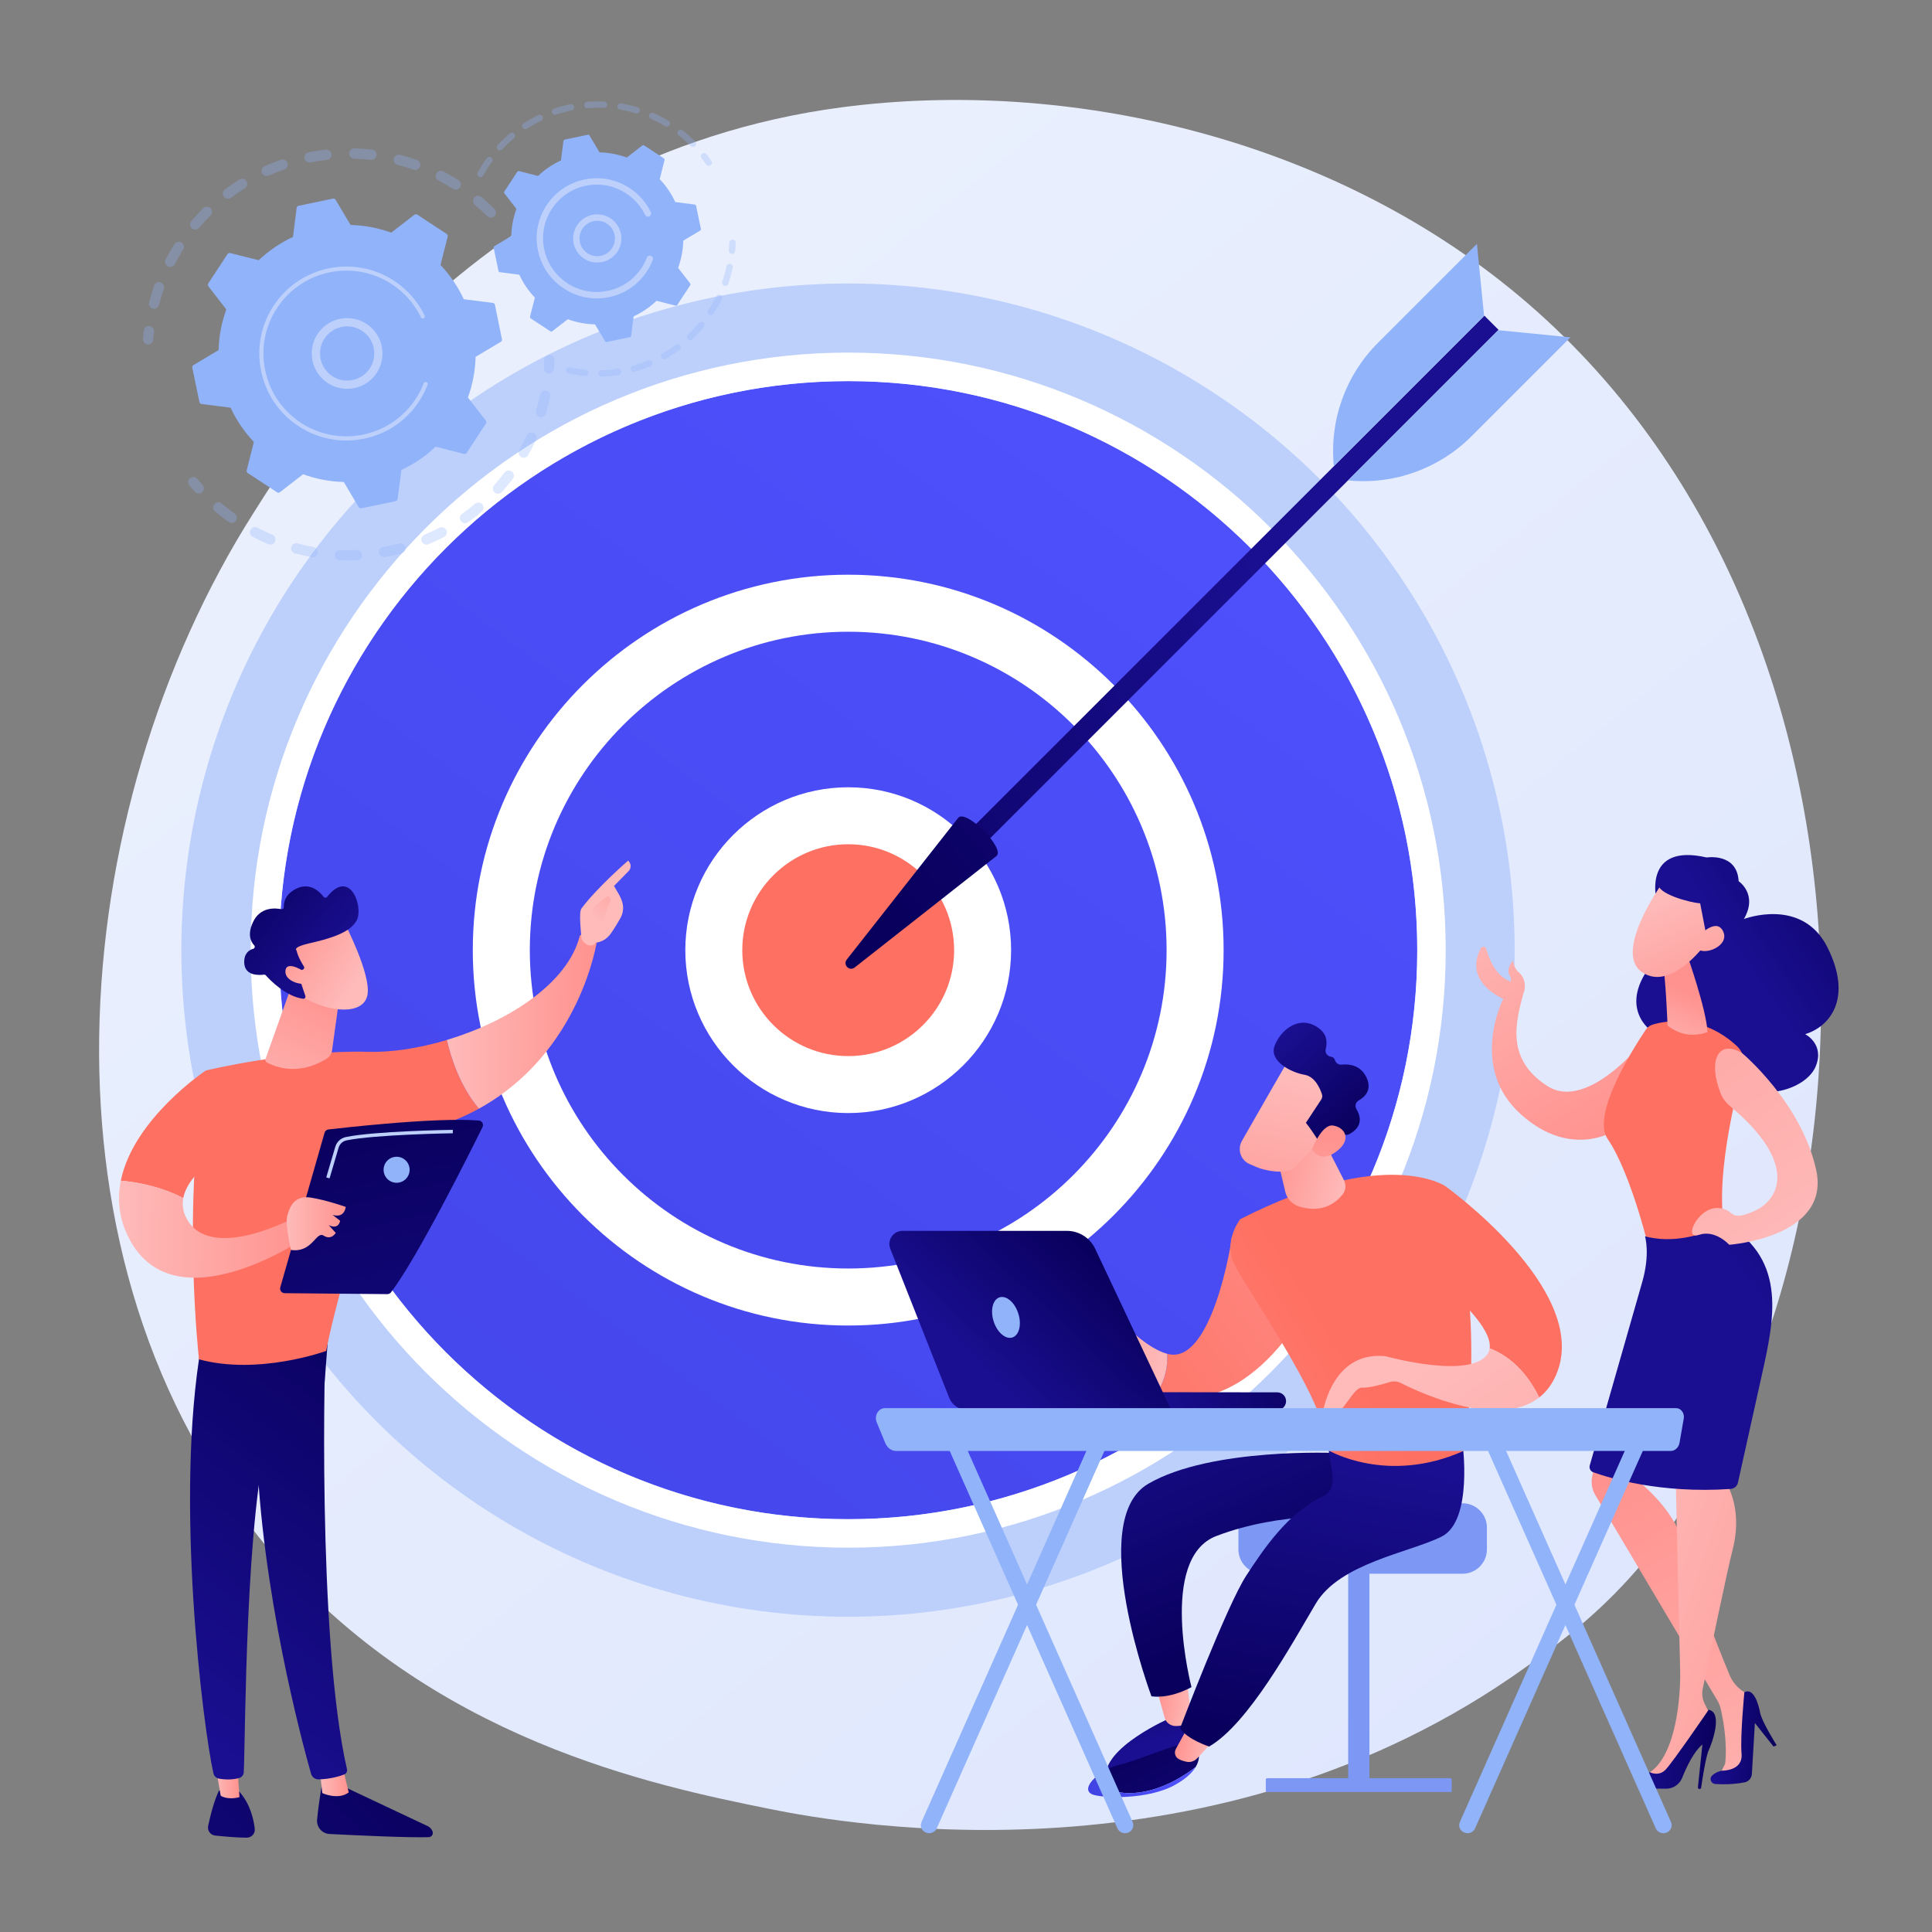 <?xml version="1.0" encoding="utf-8"?>
<!-- Generator: Adobe Illustrator 23.0.0, SVG Export Plug-In . SVG Version: 6.00 Build 0)  -->
<svg version="1.1" xmlns="http://www.w3.org/2000/svg" xmlns:xlink="http://www.w3.org/1999/xlink" x="0px" y="0px"
	 viewBox="0 0 3710 3710" style="enable-background:new 0 0 3710 3710;" xml:space="preserve">
<rect x="0" y="0" width="3710" height="3710" fill="#808080" stroke="none"/>
<style type="text/css">
	.st0{fill:none;}
	.st1{fill:url(#SVGID_1_);}
	.st2{fill:#BDD0FB;}
	.st3{fill:url(#SVGID_2_);}
	.st4{fill:#FFFFFF;}
	.st5{fill:url(#SVGID_3_);}
	.st6{fill:url(#SVGID_4_);}
	.st7{fill:url(#SVGID_5_);}
	.st8{fill:url(#SVGID_6_);}
	.st9{fill:#91B3FA;}
	.st10{opacity:0.3;}
	.st11{fill:url(#SVGID_7_);}
	.st12{fill:url(#SVGID_8_);}
	.st13{fill:url(#SVGID_9_);}
	.st14{fill:url(#SVGID_10_);}
	.st15{fill:url(#SVGID_11_);}
	.st16{fill:url(#SVGID_12_);}
	.st17{fill:url(#SVGID_13_);}
	.st18{fill:url(#SVGID_14_);}
	.st19{fill:url(#SVGID_15_);}
	.st20{fill:url(#SVGID_16_);}
	.st21{fill:url(#SVGID_17_);}
	.st22{fill:url(#SVGID_18_);}
	.st23{fill:url(#SVGID_19_);}
	.st24{fill:url(#SVGID_20_);}
	.st25{fill:url(#SVGID_21_);}
	.st26{fill:url(#SVGID_22_);}
	.st27{fill:url(#SVGID_23_);}
	.st28{fill:url(#SVGID_24_);}
	.st29{fill:url(#SVGID_25_);}
	.st30{fill:url(#SVGID_26_);}
	.st31{fill:url(#SVGID_27_);}
	.st32{fill:url(#SVGID_28_);}
	.st33{fill:url(#SVGID_29_);}
	.st34{fill:url(#SVGID_30_);}
	.st35{fill:url(#SVGID_31_);}
	.st36{fill:url(#SVGID_32_);}
	.st37{fill:url(#SVGID_33_);}
	.st38{fill:url(#SVGID_34_);}
	.st39{fill:url(#SVGID_35_);}
	.st40{fill:url(#SVGID_36_);}
	.st41{fill:url(#SVGID_37_);}
	.st42{fill:#7D97F4;}
	.st43{fill:url(#SVGID_38_);}
	.st44{fill:url(#SVGID_39_);}
	.st45{fill:url(#SVGID_40_);}
	.st46{fill:url(#SVGID_41_);}
	.st47{fill:url(#SVGID_42_);}
	.st48{fill:url(#SVGID_43_);}
	.st49{fill:url(#SVGID_44_);}
	.st50{fill:url(#SVGID_45_);}
	.st51{fill:url(#SVGID_46_);}
	.st52{fill:url(#SVGID_47_);}
	.st53{fill:url(#SVGID_48_);}
	.st54{fill:url(#SVGID_49_);}
	.st55{fill:url(#SVGID_50_);}
	.st56{fill:url(#SVGID_51_);}
	.st57{fill:url(#SVGID_52_);}
	.st58{fill:url(#SVGID_53_);}
	.st59{fill:url(#SVGID_54_);}
	.st60{fill:url(#SVGID_55_);}
</style>
<g id="Background">
</g>
<g id="Illustration">
	<g>
		<g>
			<g>
				<rect class="st0" width="3710" height="3710"/>
			</g>
		</g>
		<linearGradient id="SVGID_1_" gradientUnits="userSpaceOnUse" x1="3926.953" y1="4494.65" x2="970.838" y2="823.341">
			<stop  offset="0" style="stop-color:#DAE3FE"/>
			<stop  offset="1" style="stop-color:#E9EFFD"/>
		</linearGradient>
		<path class="st1" d="M3113.7,3046.8c-67.9,71.5-132.1,117.6-182.9,154c-596.7,428.1-1302.7,303.3-1452.8,272.9
			c-221.6-45-649.9-132-959.5-496.1C50,2426.6,123,1558.6,486.4,985.7c66.5-104.8,417.6-686.5,1131.2-779.8
			c431.9-56.5,935.3,57.4,1299.9,362.8C3682.7,1209.9,3628.3,2505.1,3113.7,3046.8z"/>
		
			<ellipse transform="matrix(0.707 -0.707 0.707 0.707 -813.068 1686.167)" class="st2" cx="1628.8" cy="1824.5" rx="1280.3" ry="1280.3"/>
		<g>
			<linearGradient id="SVGID_2_" gradientUnits="userSpaceOnUse" x1="2580.787" y1="560.693" x2="120.456" y2="3827.181">
				<stop  offset="0" style="stop-color:#4F52FF"/>
				<stop  offset="1" style="stop-color:#4042E2"/>
			</linearGradient>
			<circle class="st3" cx="1628.9" cy="1824.5" r="1092.7"/>
			<path class="st4" d="M1628.8,2972c-632.7,0-1147.4-514.7-1147.4-1147.4S996.2,677.1,1628.8,677.1s1147.4,514.7,1147.4,1147.4
				S2261.5,2972,1628.8,2972z M1628.8,731.9c-602.5,0-1092.7,490.2-1092.7,1092.7c0,602.5,490.2,1092.7,1092.7,1092.7
				c602.5,0,1092.7-490.2,1092.7-1092.7C2721.5,1222,2231.4,731.9,1628.8,731.9z"/>
		</g>
		<g>
			<linearGradient id="SVGID_3_" gradientUnits="userSpaceOnUse" x1="2580.787" y1="560.693" x2="120.46" y2="3827.175">
				<stop  offset="0" style="stop-color:#4F52FF"/>
				<stop  offset="1" style="stop-color:#4042E2"/>
			</linearGradient>
			<circle class="st5" cx="1628.8" cy="1824.5" r="666.2"/>
			<path class="st4" d="M1628.8,2545.4c-397.5,0-720.9-323.4-720.9-720.9s323.4-720.9,720.9-720.9c397.5,0,720.9,323.4,720.9,720.9
				S2026.3,2545.4,1628.8,2545.4z M1628.8,1213.1c-337.1,0-611.4,274.3-611.4,611.4s274.3,611.4,611.4,611.4
				c337.1,0,611.4-274.3,611.4-611.4S1966,1213.1,1628.8,1213.1z"/>
		</g>
		<g>
			<linearGradient id="SVGID_4_" gradientUnits="userSpaceOnUse" x1="1851.959" y1="65.902" x2="1715.005" y2="1145.435">
				<stop  offset="0" style="stop-color:#FF928E"/>
				<stop  offset="1" style="stop-color:#FE7062"/>
			</linearGradient>
			<circle class="st6" cx="1628.8" cy="1824.5" r="258.1"/>
			<path class="st4" d="M1628.8,2137.4c-172.5,0-312.8-140.3-312.8-312.8s140.3-312.8,312.8-312.8c172.5,0,312.8,140.3,312.8,312.8
				S1801.3,2137.4,1628.8,2137.4z M1628.8,1621.2c-112.1,0-203.4,91.2-203.4,203.4s91.2,203.4,203.4,203.4
				c112.1,0,203.4-91.2,203.4-203.4S1741,1621.2,1628.8,1621.2z"/>
		</g>
		<g>
			
				<linearGradient id="SVGID_5_" gradientUnits="userSpaceOnUse" x1="252.122" y1="3830.657" x2="-55.434" y2="5080.097" gradientTransform="matrix(-0.707 -0.707 0.707 -0.707 -1192.257 4633.173)">
				<stop  offset="0" style="stop-color:#09005D"/>
				<stop  offset="1" style="stop-color:#1A0F91"/>
			</linearGradient>
			<polygon class="st7" points="2850.5,606.2 2877.7,633.4 1848.3,1662.8 1821.1,1635.6 			"/>
			
				<linearGradient id="SVGID_6_" gradientUnits="userSpaceOnUse" x1="-10.123" y1="4093.286" x2="-104.102" y2="5101.433" gradientTransform="matrix(-0.707 -0.707 0.707 -0.707 -1192.257 4633.173)">
				<stop  offset="0" style="stop-color:#09005D"/>
				<stop  offset="1" style="stop-color:#1A0F91"/>
			</linearGradient>
			<path class="st8" d="M1840.4,1570c15.6-15.6,89.1,57.9,73.5,73.5l-272.7,214.4c-10.1,7.9-23.1-5.1-15.2-15.2L1840.4,1570z"/>
			<path class="st9" d="M2877.1,634l138.5,13.8l-190.1,190.1c-62.3,62.3-149.2,93.4-236.9,84.6l0,0L2877.1,634z"/>
			<path class="st9" d="M2849.9,606.8l-13.8-138.5L2646,658.4c-62.3,62.3-93.4,149.2-84.6,236.9l0,0L2849.9,606.8z"/>
		</g>
		<g>
			<g>
				<g class="st10">
					<path class="st9" d="M949.4,415.1c-3.9,3.9-10.1,3.9-14,0c-7.5-7.5-15.5-14.8-23.6-21.7c-4.1-3.5-4.7-9.6-1.3-13.8
						c0,0,0.1-0.1,0.1-0.2c3.5-4.2,9.8-4.7,14-1.2c8.6,7.2,17,14.9,24.9,22.9c3.6,3.6,3.8,9.3,0.7,13.2
						C949.9,414.6,949.7,414.9,949.4,415.1z M869.7,362.6c-9-5.7-18.4-11.1-27.8-16c-4.9-2.5-6.8-8.5-4.2-13.4
						c2.5-4.9,8.5-6.7,13.4-4.2c9.9,5.1,19.8,10.8,29.3,16.8c4.6,2.9,6,9,3.1,13.7c-0.2,0.3-0.4,0.7-0.7,1
						C879.6,364.3,874,365.3,869.7,362.6z M794.1,325.9c-10-3.5-20.4-6.7-30.7-9.4c-5.3-1.4-8.5-6.8-7.1-12.1
						c1.4-5.3,6.8-8.5,12.1-7.1c10.9,2.8,21.7,6.1,32.3,9.9c5.2,1.8,7.9,7.5,6,12.6c-0.4,1.1-1,2.1-1.6,2.9
						C802.5,326,798.1,327.3,794.1,325.9z M712.1,307c-10.6-1.2-21.4-2-32-2.3c-5.5-0.2-9.8-4.7-9.6-10.2c0.2-5.5,4.7-9.8,10.2-9.6
						c11.2,0.3,22.6,1.1,33.7,2.4c5.4,0.6,9.3,5.5,8.7,11c-0.2,1.9-1,3.7-2.1,5.1C718.9,306,715.6,307.4,712.1,307z M628,306.9
						c-10.6,1.2-21.2,2.8-31.7,4.9c-5.4,1.1-10.6-2.4-11.6-7.8c-1.1-5.4,2.4-10.6,7.8-11.6c11-2.2,22.3-3.9,33.4-5.1
						c5.4-0.6,10.3,3.3,10.9,8.8c0.3,2.7-0.5,5.3-2.2,7.3C633.1,305.3,630.7,306.6,628,306.9z M546,325.4
						c-10.1,3.5-20.1,7.4-29.9,11.8c-5,2.2-10.9,0-13.1-5c-2.2-5,0-10.9,5-13.1c10.2-4.6,20.8-8.7,31.4-12.4
						c5.2-1.8,10.8,1,12.6,6.1c1.2,3.4,0.4,6.9-1.7,9.5C549.3,323.7,547.8,324.8,546,325.4z M293.3,592.7c-5.3-1.4-8.5-6.8-7.1-12.1
						c2.8-10.8,6.2-21.7,9.9-32.3c1.8-5.2,7.5-7.9,12.6-6c5.2,1.8,7.9,7.5,6,12.6c-3.6,10.1-6.7,20.4-9.4,30.7
						c-0.4,1.4-1,2.7-1.9,3.7C301.1,592.3,297.2,593.8,293.3,592.7z M470.2,361.6c-9,5.6-17.9,11.7-26.5,18.1
						c-4.4,3.3-10.6,2.4-13.9-2c-3.3-4.4-2.4-10.6,2-13.9c9-6.7,18.3-13.1,27.9-19.1c4.6-2.9,10.8-1.5,13.6,3.2
						c2.3,3.7,1.9,8.3-0.7,11.5C471.9,360.2,471.1,361,470.2,361.6z M322.3,511.4c-4.9-2.5-6.7-8.5-4.2-13.4
						c5.2-9.9,10.9-19.8,16.9-29.3c2.9-4.6,9.1-6,13.7-3.1c4.6,2.9,6,9.1,3.1,13.7c-5.7,9-11.1,18.4-16,27.8
						c-0.3,0.6-0.7,1.2-1.1,1.7C331.6,512.5,326.5,513.6,322.3,511.4z M404.3,413.8c-7.5,7.5-14.9,15.4-21.8,23.6
						c-3.5,4.2-9.8,4.7-14,1.2c-4.1-3.5-4.7-9.6-1.3-13.8c0-0.1,0.1-0.1,0.1-0.2c7.3-8.6,15-16.9,22.9-24.8c3.9-3.9,10.2-3.8,14,0
						c3.6,3.6,3.8,9.3,0.7,13.2C404.8,413.3,404.6,413.5,404.3,413.8z"/>
					<path class="st9" d="M292.1,658c1.2-1.5,2-3.4,2.2-5.5c0.4-5.1,0.9-10.3,1.4-15.4c0.6-5.4-3.3-10.3-8.7-11
						c-5.4-0.6-10.4,3.3-11,8.7c-0.6,5.4-1.1,10.8-1.5,16.2c-0.4,5.5,3.7,10.2,9.1,10.6C287.1,661.9,290.2,660.5,292.1,658z"/>
				</g>
				<g class="st10">
					<path class="st9" d="M389.3,944c3-3.7,3-9.2-0.3-12.8c-3.4-3.8-6.8-7.7-10.1-11.7c-3.5-4.2-9.7-4.8-13.9-1.3
						c-4.2,3.5-4.8,9.7-1.3,13.9c3.4,4.2,7,8.3,10.6,12.3c3.7,4.1,9.9,4.4,14,0.8C388.6,944.8,389,944.4,389.3,944z"/>
					<path class="st9" d="M963.7,944.9c-3.6,4.1-9.9,4.4-14,0.8c-4.1-3.7-4.4-9.9-0.8-14c6.9-7.8,13.7-15.9,20.1-24.4
						c3.3-4.4,9.5-5.2,13.9-1.9c4.4,3.3,5.2,9.5,1.9,13.9c-2.8,3.7-5.6,7.3-8.5,10.8C972.2,935.1,968,940.1,963.7,944.9z
						 M1000.9,877.8c-4.8-2.7-6.5-8.7-3.8-13.5c5.1-9.2,10-18.6,14.3-28.2c2.3-5,8.1-7.2,13.1-4.9c5,2.3,7.2,8.1,4.9,13.1
						c-4.6,10-9.6,20-15.1,29.6c-0.3,0.5-0.6,1-0.9,1.4C1010.4,879.1,1005.1,880.2,1000.9,877.8z M925,982.5
						c-8.4,7.1-17.2,14-26.2,20.4c-4.5,3.2-10.6,2.1-13.8-2.3c-3.2-4.5-2.1-10.6,2.3-13.8c8.6-6.1,16.9-12.6,24.9-19.4
						c4.2-3.5,10.4-3,14,1.1c3.1,3.7,3.1,9,0.1,12.6C925.9,981.7,925.5,982.1,925,982.5z M1036.1,800.5c-5.2-1.6-8.2-7.1-6.7-12.3
						c3-10,5.6-20.3,7.8-30.6c1.1-5.4,6.4-8.8,11.7-7.7c5.4,1.1,8.8,6.4,7.7,11.7c-2.3,10.8-5,21.6-8.2,32.2c-0.4,1.3-1,2.4-1.8,3.4
						C1044.2,800.3,1040,801.7,1036.1,800.5z M852.8,1031.1c-9.8,5.1-19.9,9.9-30.1,14.1c-5,2.1-10.8-0.3-13-5.3
						c-2.1-5,0.3-10.9,5.3-13c9.7-4.1,19.3-8.6,28.6-13.4c4.8-2.5,10.8-0.7,13.4,4.2c1.9,3.6,1.3,7.9-1.1,10.8
						C855,1029.6,854,1030.5,852.8,1031.1z M771.6,1062.7c-10.7,2.9-21.6,5.3-32.4,7.2c-5.4,1-10.5-2.6-11.5-8
						c-1-5.4,2.6-10.5,8-11.5c10.3-1.9,20.7-4.2,30.8-6.9c5.3-1.4,10.7,1.7,12.1,7c0.8,3.2,0,6.4-1.9,8.8
						C775.5,1061,773.7,1062.2,771.6,1062.7z M685.5,1075.9c-11,0.5-22.2,0.5-33.2,0c-5.5-0.2-9.7-4.8-9.5-10.3
						c0.2-5.5,4.8-9.7,10.3-9.5c10.5,0.4,21.1,0.4,31.6,0c5.5-0.2,10.1,4,10.3,9.5c0.1,2.5-0.7,4.8-2.2,6.7
						C691.1,1074.3,688.5,1075.7,685.5,1075.9z M598.6,1069.9c-10.9-2-21.8-4.4-32.4-7.3c-5.3-1.4-8.4-6.9-7-12.1
						c1.4-5.3,6.9-8.4,12.1-7c10.1,2.7,20.5,5.1,30.8,6.9c5.4,1,9,6.1,8,11.5c-0.3,1.7-1,3.2-2,4.5
						C605.9,1069.1,602.3,1070.6,598.6,1069.9z M515.1,1045c-10.1-4.3-20.2-9.1-30-14.2c-4.8-2.6-6.7-8.5-4.1-13.4
						c2.5-4.8,8.5-6.7,13.4-4.1c9.3,4.9,18.9,9.4,28.5,13.5c5,2.1,7.4,7.9,5.3,13c-0.4,0.9-0.9,1.7-1.4,2.4
						C523.9,1045.5,519.3,1046.8,515.1,1045z M439.2,1002.4c-6.6-4.7-13.2-9.7-19.5-14.8c-2.3-1.8-4.5-3.7-6.8-5.6
						c-4.2-3.5-4.8-9.8-1.2-14c3.5-4.2,9.8-4.7,14-1.2c2.1,1.8,4.3,3.6,6.4,5.3c6,4.9,12.2,9.6,18.5,14.1c4.5,3.2,5.5,9.4,2.3,13.8
						c-0.1,0.2-0.2,0.3-0.4,0.5C449.3,1004.7,443.4,1005.5,439.2,1002.4z"/>
					<path class="st9" d="M1061.8,713.4c1.2-1.5,2-3.4,2.2-5.6c0.4-5.4,0.6-10.8,0.8-16.2c0.2-5.5-4.2-10-9.6-10.2
						c-5.5-0.1-10,4.2-10.2,9.6c-0.1,5.1-0.4,10.3-0.7,15.4c-0.4,5.5,3.7,10.2,9.2,10.6C1056.8,717.3,1059.8,715.9,1061.8,713.4z"/>
				</g>
				<g>
					<path class="st9" d="M950.4,585.3c-0.4-1.9-2-3.4-3.9-3.6l-55.9-7.1c-11.1-23.9-26.1-46.1-44.7-65.8l13.8-54.6
						c0.5-1.9-0.3-3.9-2-5l-56.5-37.1c-1.7-1.1-3.8-1-5.4,0.2l-44.5,34.5c-25.4-9.3-51.8-14.2-78.1-14.8l-28.8-48.4
						c-1-1.7-3-2.6-4.9-2.2l-66.2,13.8c-1.9,0.4-3.4,2-3.6,3.9l-7.1,55.9c-23.9,11.1-46.1,26.1-65.8,44.7L442,485.9
						c-1.9-0.5-3.9,0.3-5,1.9l-37.1,56.5c-1.1,1.7-1,3.8,0.2,5.4l34.5,44.5c-9.3,25.4-14.2,51.8-14.8,78.1l-48.4,28.8
						c-1.7,1-2.6,3-2.2,4.9l13.8,66.2c0.4,1.9,2,3.4,3.9,3.6l55.9,7.1c11.1,23.9,26.1,46.1,44.7,65.8l-13.8,54.6
						c-0.5,1.9,0.3,3.9,1.9,5l56.5,37.1c1.7,1.1,3.8,1,5.4-0.2l44.5-34.5c25.4,9.3,51.8,14.2,78.1,14.8l28.8,48.4
						c1,1.7,3,2.6,4.9,2.2l66.2-13.8c1.9-0.4,3.4-2,3.6-3.9l7.1-55.9c23.9-11.1,46.1-26.1,65.8-44.7l54.6,13.8
						c1.9,0.5,3.9-0.3,5-1.9l37.1-56.5c1.1-1.7,1-3.8-0.2-5.4l-34.5-44.5c9.3-25.4,14.1-51.8,14.8-78.1l48.4-28.8
						c1.7-1,2.6-3,2.2-4.9L950.4,585.3z"/>
					<g>
						<path class="st2" d="M712.6,728.8c-27.6,25.3-70.7,23.5-96-4.1c-12.3-13.4-18.6-30.7-17.9-48.8c0.8-18.1,8.5-34.9,21.9-47.2
							c27.6-25.3,70.7-23.5,96,4.1c23.1,25.1,23.6,63,2.8,88.7C717.4,724.1,715.1,726.5,712.6,728.8z M614.6,676.6
							c-0.6,13.9,4.3,27.2,13.7,37.4c19.4,21.1,52.5,22.5,73.6,3.1c21.2-19.4,22.5-52.5,3.1-73.6c-19.4-21.1-52.5-22.5-73.6-3.1
							c-1.9,1.8-3.7,3.6-5.3,5.6C619.1,654.7,615.1,665.3,614.6,676.6z"/>
					</g>
					<path class="st2" d="M794.8,784.4c3.6-4.4,7-9,10.1-13.9l0,0c1-1.5,2-3.1,2.9-4.6c4.7-7.6,8.7-15.6,12.1-23.9
						c0-0.1,0.1-0.2,0.1-0.3c0.1-0.3,0.3-0.6,0.4-1c0.3-0.6,0.5-1.2,0.7-1.9c0.6-1.6,0.1-3.4-1.2-4.5c-0.3-0.3-0.7-0.5-1.1-0.6
						c-2-0.8-4.3,0.2-5.1,2.3c-4.1,10.5-9.3,20.6-15.5,30.1c-30.9,47.2-82.8,72.5-135.4,71.8c-29.3-0.4-58.7-8.8-85-26
						c-4.6-3-9-6.2-13.2-9.7c-28.4-23-47.8-54.8-55.3-91c-8.7-41.6-0.6-84.1,22.7-119.7c48.1-73.4,147-93.9,220.3-45.8
						c4.5,3,8.9,6.2,13.1,9.5c18.1,14.7,32.8,33.1,42.9,54.1c0.3,0.5,0.6,1,1.1,1.4c1.2,0.9,2.8,1.2,4.2,0.5c2-1,2.8-3.3,1.8-5.3
						c-10.7-22-26.1-41.4-45.1-56.8c-4.4-3.6-9-6.9-13.7-10c-77-50.5-180.8-28.9-231.3,48.1c-24.5,37.3-32.9,81.9-23.8,125.6
						c7.9,38,28.3,71.4,58.1,95.6c4.4,3.6,9.1,7,13.9,10.1c37.3,24.5,81.9,32.9,125.6,23.9C737.3,834.6,770.7,814.2,794.8,784.4z"/>
				</g>
			</g>
			<g>
				<g class="st10">
					<path class="st9" d="M1365.8,316.1c1.7-2.1,1.9-5,0.3-7.3c-2.9-4.3-6.1-8.5-9.3-12.6c-2.1-2.7-5.9-3.1-8.6-1
						c-2.7,2.1-3.1,5.9-1,8.6c3.1,3.9,6,7.9,8.8,12c1.9,2.8,5.7,3.5,8.5,1.6C1365,317,1365.5,316.6,1365.8,316.1z"/>
					<path class="st9" d="M1335.2,280.5c-2.4,2.4-6.3,2.4-8.7,0c-6-6-12.5-11.8-19.1-17.2c-1.4-1.1-2.8-2.3-4.2-3.4
						c-2.7-2.1-3.1-5.9-1.1-8.6c2.1-2.4,5.9-3.1,8.6-1.1c1.5,1.2,3,2.3,4.4,3.5c6.9,5.6,13.7,11.7,20,18c2.2,2.2,2.4,5.8,0.4,8.2
						C1335.5,280.2,1335.4,280.3,1335.2,280.5z M1277.6,242.5c-8.9-5.3-18.2-10.1-27.6-14.3c-3.1-1.4-4.5-5-3.1-8.1
						c1.4-3.1,5-4.5,8.1-3.1c9.9,4.4,19.6,9.4,28.9,15c2.9,1.7,3.8,5.5,2.1,8.4c-0.2,0.3-0.3,0.5-0.5,0.7
						C1283.6,243.4,1280.2,244,1277.6,242.5z M1220.8,217.5c-9.9-3-20.1-5.3-30.3-7c-3.3-0.6-5.6-3.7-5-7c0.6-3.3,3.7-5.6,7-5
						c10.7,1.8,21.4,4.3,31.7,7.4c3.2,1,5.1,4.4,4.1,7.6c-0.2,0.8-0.6,1.5-1.1,2.1C1225.8,217.3,1223.3,218.2,1220.8,217.5z
						 M1159.6,207.2c-10.3-0.4-20.8-0.3-31.1,0.6c-3.4,0.3-6.3-2.2-6.6-5.6c-0.3-3.4,2.2-6.3,5.6-6.6c10.8-0.9,21.7-1.1,32.6-0.6
						c3.4,0.1,6,3,5.9,6.4c-0.1,1.4-0.6,2.6-1.4,3.6C1163.5,206.3,1161.7,207.2,1159.6,207.2z M1097.8,212.1
						c-10.1,2.1-20.2,4.8-30,8.1c-3.2,1.1-6.7-0.6-7.8-3.8c-1.1-3.2,0.6-6.7,3.8-7.8c10.2-3.5,20.8-6.3,31.4-8.5
						c3.3-0.7,6.5,1.5,7.2,4.8c0.4,1.9-0.1,3.7-1.2,5.1C1100.5,211,1099.3,211.8,1097.8,212.1z M1039.1,231.9
						c-9.3,4.5-18.4,9.6-27.1,15.2c-2.8,1.8-6.6,1-8.5-1.8c-1.8-2.8-1-6.6,1.8-8.5c9.1-5.9,18.6-11.2,28.4-15.9
						c3-1.5,6.7-0.2,8.2,2.9c1.1,2.2,0.7,4.7-0.8,6.5C1040.6,230.9,1039.9,231.5,1039.1,231.9z M987,265.5
						c-7.9,6.6-15.5,13.8-22.6,21.4c-2.3,2.5-6.2,2.6-8.6,0.3c-2.5-2.3-2.6-6.1-0.3-8.7c7.4-7.9,15.4-15.5,23.6-22.4
						c2.6-2.2,6.5-1.8,8.6,0.8c1.9,2.3,1.9,5.5,0.1,7.8C987.6,264.9,987.3,265.2,987,265.5z M919.7,339.4c-3-1.6-4-5.4-2.4-8.3
						c4.5-8.2,9.6-16.3,15-24c0.8-1.2,1.7-2.3,2.5-3.5c1.9-2.8,5.8-3.3,8.5-1.3c2.7,2,3.3,5.8,1.3,8.5c-0.8,1.1-1.6,2.2-2.4,3.3
						c-5.2,7.4-10,15.1-14.3,22.9c-0.2,0.3-0.4,0.6-0.6,0.9C925.5,340.2,922.3,340.9,919.7,339.4z"/>
				</g>
				<g class="st10">
					<path class="st9" d="M1351.5,628.2c-6.8,8.2-14.2,16-21.9,23.3c-2.5,2.3-6.3,2.2-8.7-0.3c-2.3-2.5-2.2-6.3,0.3-8.7
						c7.4-6.9,14.4-14.4,20.9-22.3c2.2-2.6,6-2.9,8.6-0.8C1353.3,621.8,1353.6,625.6,1351.5,628.2
						C1351.5,628.2,1351.5,628.2,1351.5,628.2z M1362,604.2c-2.8-1.8-3.6-5.6-1.8-8.5c5.5-8.5,10.6-17.5,15-26.6
						c1.5-3,5.1-4.3,8.2-2.8c3,1.5,4.3,5.1,2.8,8.2c-4.7,9.6-10,19-15.8,27.9c-0.1,0.2-0.3,0.4-0.4,0.5
						C1368.1,605.4,1364.7,606,1362,604.2z M1304.9,672.1c-8.6,6.3-17.7,12.1-26.9,17.3c-2.9,1.7-6.7,0.6-8.3-2.3
						c-1.7-2.9-0.6-6.7,2.3-8.3c8.8-5,17.5-10.5,25.7-16.5c2.7-2,6.6-1.4,8.5,1.3c1.7,2.3,1.5,5.4-0.2,7.5
						C1305.7,671.4,1305.3,671.8,1304.9,672.1z M1390.7,548.7c-3.2-1.1-4.9-4.6-3.8-7.8c3.3-9.6,6.1-19.5,8.2-29.5
						c0.7-3.3,4-5.4,7.3-4.7c3.3,0.7,5.4,4,4.7,7.3c-2.2,10.4-5.1,20.8-8.6,30.9c-0.2,0.7-0.6,1.3-1,1.9
						C1395.9,548.7,1393.2,549.6,1390.7,548.7z M1249.1,703.4c-9.8,4-20,7.5-30.3,10.4c-3.3,0.9-6.6-1-7.5-4.3
						c-0.9-3.3,1-6.6,4.3-7.5c9.8-2.7,19.5-6,28.9-9.9c3.1-1.3,6.7,0.2,8,3.3c0.9,2.1,0.5,4.5-0.9,6.2
						C1250.9,702.3,1250.1,703,1249.1,703.4z M1187.5,720.3c-10.6,1.6-21.3,2.5-31.9,2.8c-3.4,0.1-6.2-2.6-6.3-5.9
						c-0.1-3.4,2.6-6.2,5.9-6.3c10.1-0.3,20.4-1.2,30.4-2.7c3.3-0.5,6.5,1.8,7,5.2c0.3,1.8-0.3,3.5-1.3,4.8
						C1190.4,719.3,1189.1,720.1,1187.5,720.3z M1123.5,722.1c-10.6-1-21.3-2.7-31.7-4.9c-3.3-0.7-5.4-4-4.7-7.3
						c0.7-3.3,4-5.4,7.3-4.7c9.9,2.2,20.1,3.8,30.2,4.7c3.4,0.3,5.8,3.3,5.5,6.7c-0.1,1.2-0.6,2.4-1.3,3.3
						C1127.6,721.4,1125.7,722.3,1123.5,722.1z"/>
					<path class="st9" d="M1410.5,485.3c0.7-0.9,1.2-2.1,1.3-3.3c0.5-5.2,0.8-10.5,0.9-15.6c0.1-3.4-2.6-6.2-6-6.3
						c-3.4-0.1-6.2,2.6-6.3,6c-0.1,4.9-0.4,9.9-0.8,14.9c-0.3,3.4,2.2,6.3,5.6,6.6C1407.3,487.8,1409.3,486.9,1410.5,485.3z"/>
				</g>
				<g>
					<path class="st9" d="M1336.7,395.2c-0.3-1.3-1.3-2.3-2.6-2.4l-37.4-4.8c-7.4-16-17.4-30.9-29.9-44l9.3-36.5
						c0.3-1.3-0.2-2.6-1.3-3.4l-37.8-24.8c-1.1-0.7-2.5-0.7-3.6,0.1l-29.8,23.1c-17-6.2-34.7-9.5-52.3-9.9l-19.3-32.4
						c-0.7-1.1-2-1.7-3.3-1.4l-44.3,9.2c-1.3,0.3-2.3,1.3-2.4,2.6l-4.8,37.4c-16,7.4-30.9,17.4-44,29.9l-36.5-9.3
						c-1.3-0.3-2.6,0.2-3.4,1.3l-24.8,37.8c-0.7,1.1-0.7,2.5,0.1,3.6l23.1,29.8c-6.2,17-9.5,34.7-9.9,52.3l-32.4,19.3
						c-1.1,0.7-1.7,2-1.4,3.3l9.2,44.3c0.3,1.3,1.3,2.3,2.6,2.4l37.4,4.8c7.4,16,17.4,30.9,29.9,44l-9.3,36.5
						c-0.3,1.3,0.2,2.6,1.3,3.4l37.8,24.8c1.1,0.7,2.5,0.7,3.6-0.1l29.8-23.1c17,6.2,34.7,9.5,52.3,9.9l19.3,32.4
						c0.7,1.1,2,1.7,3.3,1.4l44.3-9.2c1.3-0.3,2.3-1.3,2.4-2.6l4.8-37.4c16-7.4,30.9-17.4,44-29.9l36.5,9.3c1.3,0.3,2.6-0.2,3.4-1.3
						l24.8-37.8c0.7-1.1,0.7-2.5-0.1-3.6l-23.1-29.8c6.2-17,9.5-34.7,9.9-52.3l32.4-19.3c1.1-0.7,1.7-2,1.4-3.3L1336.7,395.2z"/>
					<g>
						<path class="st2" d="M1178.2,491.9c-9.1,8.4-20.9,12.7-33.3,12.2c-12.3-0.5-23.8-5.8-32.1-14.9c-17.3-18.8-16-48.1,2.8-65.4
							c18.8-17.3,48.1-16,65.4,2.8c8.4,9.1,12.7,20.9,12.2,33.3c-0.4,10-4,19.5-10.2,27.1C1181.4,488.7,1179.9,490.3,1178.2,491.9z
							 M1121.8,480.9c6.2,6.7,14.5,10.6,23.6,11c9.1,0.4,17.8-2.8,24.5-8.9l0,0c6.7-6.2,10.6-14.5,11-23.6
							c0.4-9.1-2.8-17.8-8.9-24.5c-12.7-13.8-34.3-14.7-48.1-2c-1.2,1.1-2.4,2.4-3.4,3.6C1109.9,449.3,1110.2,468.3,1121.8,480.9z"
							/>
					</g>
					<path class="st2" d="M1235.4,530.6c2.4-3,4.7-6.2,6.9-9.5c4.3-6.6,7.9-13.6,10.8-20.8c0.1-0.3,0.3-0.7,0.4-1
						c1-2.5,0.2-5.3-1.8-7c-0.5-0.4-1-0.7-1.7-1c-3.2-1.2-6.7,0.4-7.9,3.5c-2.6,6.8-6,13.4-10,19.5l0,0c-0.2,0.3-0.4,0.7-0.7,1
						c-9.7,14.4-22.5,25.9-37.5,33.7c-8.1,4.3-16.9,7.4-26.1,9.4c-0.1,0-0.1,0-0.2,0c-0.2,0-0.5,0.1-0.7,0.1
						c-26.9,5.6-54.5,0.4-77.5-14.7c-3-2-5.8-4-8.6-6.3c-18.4-14.9-30.9-35.5-35.8-58.9c-5.6-26.9-0.4-54.5,14.7-77.5
						c15.1-23,38.2-38.8,65.2-44.4c26.9-5.6,54.5-0.4,77.5,14.7c2.9,1.9,5.7,4,8.5,6.2c11.7,9.5,21.2,21.5,27.8,35
						c0.4,0.8,1,1.5,1.7,2.1c1.8,1.4,4.3,1.8,6.5,0.8c3-1.5,4.3-5.1,2.8-8.2c-7.4-15.2-18-28.6-31.1-39.2c-3-2.5-6.2-4.8-9.5-6.9
						c-25.8-16.9-56.5-22.7-86.7-16.5c-30.1,6.3-56,23.9-72.9,49.6c-16.9,25.7-22.7,56.5-16.5,86.7c5.5,26.2,19.5,49.3,40.1,65.9
						c3,2.5,6.2,4.8,9.6,7C1132.6,587,1198.6,575.9,1235.4,530.6z"/>
				</g>
			</g>
		</g>
		<g>
			
				<linearGradient id="SVGID_7_" gradientUnits="userSpaceOnUse" x1="14586.277" y1="3296.395" x2="13955.118" y2="3982.92" gradientTransform="matrix(1 9.500000e-03 -9.500000e-03 1 -13735.679 -63.475)">
				<stop  offset="0" style="stop-color:#09005D"/>
				<stop  offset="1" style="stop-color:#1A0F91"/>
			</linearGradient>
			<path class="st11" d="M619.3,3420.7c0,0-6.9,36.9-10.4,73.5c-1.4,14.3,9.5,26.8,23.9,27.6c48.8,2.5,153.1,7.4,190.5,6.1
				c5.6-0.2,9.4-5.9,7.3-11.2c-1.7-4.4-5-8-9.3-10l-171.6-80.9L619.3,3420.7z"/>
			
				<linearGradient id="SVGID_8_" gradientUnits="userSpaceOnUse" x1="14381.412" y1="3347.378" x2="14437.476" y2="3347.378" gradientTransform="matrix(1 9.500000e-03 -9.500000e-03 1 -13735.679 -63.475)">
				<stop  offset="0" style="stop-color:#FEBBBA"/>
				<stop  offset="1" style="stop-color:#FF928E"/>
			</linearGradient>
			<path class="st12" d="M614.1,3398.9l4.8,44.3c0,0,30.1,14.3,50.8-1.3l-12-49.4L614.1,3398.9z"/>
			
				<linearGradient id="SVGID_9_" gradientUnits="userSpaceOnUse" x1="14636.009" y1="2519.957" x2="14098.916" y2="3247.917" gradientTransform="matrix(1 9.500000e-03 -9.500000e-03 1 -13735.679 -63.475)">
				<stop  offset="0" style="stop-color:#09005D"/>
				<stop  offset="1" style="stop-color:#1A0F91"/>
			</linearGradient>
			<path class="st13" d="M626,2566.8c-2.4,11.5-17.7,576.7,40.3,830.6c0.9,4.1-1.2,8.4-5.1,10c-9.3,3.7-27.5,9-49.3,9.5
				c-6.7,0.2-12.7-4.3-14.6-10.8c-16.7-58.9-96.7-354.2-104.8-635.6c-9.1-314.4,0.1-10.7,0.1-10.7l8.9-194.2L626,2566.8z"/>
			
				<linearGradient id="SVGID_10_" gradientUnits="userSpaceOnUse" x1="14444.686" y1="3166.201" x2="13813.501" y2="3852.754" gradientTransform="matrix(1 9.500000e-03 -9.500000e-03 1 -13735.679 -63.475)">
				<stop  offset="0" style="stop-color:#09005D"/>
				<stop  offset="1" style="stop-color:#1A0F91"/>
			</linearGradient>
			<path class="st14" d="M420.8,3438.1c0,0-10.6,18.6-21.1,68.1c-1.9,8.9,4.3,17.6,13.4,18.6c16.1,1.7,40.9,4,60.7,4.1
				c9.2,0,16.4-7.9,15.4-17c-2-18.1-8.6-47.9-29.6-71.3L420.8,3438.1z"/>
			
				<linearGradient id="SVGID_11_" gradientUnits="userSpaceOnUse" x1="14179.355" y1="3344.495" x2="14227.76" y2="3344.495" gradientTransform="matrix(1 9.500000e-03 -9.500000e-03 1 -13735.679 -63.475)">
				<stop  offset="0" style="stop-color:#FEBBBA"/>
				<stop  offset="1" style="stop-color:#FF928E"/>
			</linearGradient>
			<path class="st15" d="M412.2,3381.1l11.6,67.1c0,0,12,9.1,36.1,2.8l-5.2-72.1L412.2,3381.1z"/>
			
				<linearGradient id="SVGID_12_" gradientUnits="userSpaceOnUse" x1="14540.284" y1="2449.332" x2="14003.197" y2="3177.284" gradientTransform="matrix(1 9.500000e-03 -9.500000e-03 1 -13735.679 -63.475)">
				<stop  offset="0" style="stop-color:#09005D"/>
				<stop  offset="1" style="stop-color:#1A0F91"/>
			</linearGradient>
			<path class="st16" d="M386.7,2581.9c-52.3,297.8,3.7,737.2,23.1,823.3c1.2,5.3,5.4,9.3,10.7,10.3c9,1.6,23.9,3,38.7-1.2
				c5.1-1.4,8.7-6,8.9-11.2c3.4-69.4,2.6-495.8,50.2-663.9c2.4-8.5,7.7-15.9,15-21l90-62.7l7.8-102.6L386.7,2581.9z"/>
			<g>
				
					<linearGradient id="SVGID_13_" gradientUnits="userSpaceOnUse" x1="15111.181" y1="-10210.16" x2="14539.19" y2="-9787.208" gradientTransform="matrix(-1 0 0 1 -1192.068 0)">
					<stop  offset="0" style="stop-color:#FF928E"/>
					<stop  offset="1" style="stop-color:#FE7062"/>
				</linearGradient>
				<path class="st17" d="M707,2019.8c-148.1-3.9-311.9,35.9-311.9,35.9c-46.6,257.2-13,554.6-13,554.6
					c114.4,31.2,244.2-16.1,244.2-16.1c20.1-107.5,111.9-409.6,111.9-409.6c72.4-8.3,132.3-28.6,181.6-55.7
					c-37-43.8-54.2-99.2-61.5-131.9C805.7,2012.8,752.7,2021,707,2019.8z"/>
				
					<linearGradient id="SVGID_14_" gradientUnits="userSpaceOnUse" x1="14612.176" y1="1884.73" x2="14898.608" y2="1884.73" gradientTransform="matrix(1 9.500000e-03 -9.500000e-03 1 -13735.679 -63.475)">
					<stop  offset="0" style="stop-color:#FEBBBA"/>
					<stop  offset="1" style="stop-color:#FF928E"/>
				</linearGradient>
				<path class="st18" d="M1146.5,1805.8c-14.4-17.7-32.9-9.6-32.9-9.6C1091,1888.1,976,1961.6,858.2,1997
					c7.4,32.7,24.5,88.1,61.5,131.9C1115.6,2021.2,1146.5,1805.8,1146.5,1805.8z"/>
			</g>
			<g>
				
					<linearGradient id="SVGID_15_" gradientUnits="userSpaceOnUse" x1="-4388.069" y1="1835.791" x2="-4195.871" y2="2273.087" gradientTransform="matrix(-1 -9.500000e-03 -9.500000e-03 1 -3288.953 36.702)">
					<stop  offset="0" style="stop-color:#FEBBBA"/>
					<stop  offset="1" style="stop-color:#FF928E"/>
				</linearGradient>
				<path class="st19" d="M1142.9,1810.2c1.5,4.9-16.2,12.1-26.4-7.8c-0.3-9.5-5.7-50.2,0.1-57.9c30.6-40.9,89.6-91.9,89.6-91.9
					c9.8,9.9,1.6,19.4,1.6,19.4l-28.7,29.3c5.8,10.8,13,19.9,16.3,32.9c2.5,9.9,0.8,20.3-4.2,29.2c-5.1,8.9-12,20.5-18.5,29.6
					C1160.3,1810.3,1142.9,1810.2,1142.9,1810.2z"/>
				
					<linearGradient id="SVGID_16_" gradientUnits="userSpaceOnUse" x1="14897.235" y1="1691.089" x2="14977.434" y2="1567.784" gradientTransform="matrix(1 9.500000e-03 -9.500000e-03 1 -13735.679 -63.475)">
					<stop  offset="0" style="stop-color:#FEBBBA"/>
					<stop  offset="1" style="stop-color:#FF928E"/>
				</linearGradient>
				<path class="st20" d="M1166.5,1720.4l-26.1,21.7l-8.3,21.8l22.8,25.8c0,0,8.2-43.3,14-52.6
					C1174.8,1727.7,1171.8,1723.2,1166.5,1720.4z"/>
			</g>
			
				<linearGradient id="SVGID_17_" gradientUnits="userSpaceOnUse" x1="15151.612" y1="-10155.487" x2="14579.622" y2="-9732.536" gradientTransform="matrix(-1 0 0 1 -1192.068 0)">
				<stop  offset="0" style="stop-color:#FF928E"/>
				<stop  offset="1" style="stop-color:#FE7062"/>
			</linearGradient>
			<path class="st21" d="M450.5,2199.6l-55.4-143.9c0,0-139.2,92.7-163.1,211.6c26.1,2.2,73.6,9.4,119.9,33.4
				C362.7,2244.5,450.5,2199.6,450.5,2199.6z"/>
			
				<linearGradient id="SVGID_18_" gradientUnits="userSpaceOnUse" x1="13985.405" y1="2290.415" x2="14347.876" y2="2290.415" gradientTransform="matrix(1 9.500000e-03 -9.500000e-03 1 -13735.679 -63.475)">
				<stop  offset="0" style="stop-color:#FEBBBA"/>
				<stop  offset="1" style="stop-color:#FF928E"/>
			</linearGradient>
			<path class="st22" d="M570.1,2335.7c0,0-156.1,86.3-207.8,10.8c-10.7-15.7-13.2-31.2-10.4-45.9c-46.3-24-93.8-31.2-119.9-33.4
				c-7.2,35.9-3.9,74.1,16.8,112.9c90.2,168.8,341.5-6,341.5-6L570.1,2335.7z"/>
			<linearGradient id="SVGID_19_" gradientUnits="userSpaceOnUse" x1="494.452" y1="2159.645" x2="631.408" y2="1893.79">
				<stop  offset="0" style="stop-color:#FEBBBA"/>
				<stop  offset="1" style="stop-color:#FF928E"/>
			</linearGradient>
			<path class="st23" d="M558.1,1898.1l-48.4,135.8c-0.8,2.2,0.1,4.8,2.2,5.9c12.8,7.2,58.9,28.2,115-6.6c5.8-3.6,9.9-9.6,10.8-16.4
				L654,1899L558.1,1898.1z"/>
			<g>
				
					<linearGradient id="SVGID_20_" gradientUnits="userSpaceOnUse" x1="5208.263" y1="8154.76" x2="5154.708" y2="7978.124" gradientTransform="matrix(0.752 -0.659 0.659 0.752 -8602.276 -818.158)">
					<stop  offset="0" style="stop-color:#FEBBBA"/>
					<stop  offset="1" style="stop-color:#FF928E"/>
				</linearGradient>
				<path class="st24" d="M661.9,1772.9c0,0,50.8,97.9,43.8,137.2c-7,39.3-71.1,35.8-126.8,3.4l-38.1-105.5L661.9,1772.9z"/>
				
					<linearGradient id="SVGID_21_" gradientUnits="userSpaceOnUse" x1="5159.95" y1="7846.998" x2="5204.748" y2="8102.51" gradientTransform="matrix(0.752 -0.659 0.659 0.752 -8602.276 -818.158)">
					<stop  offset="0" style="stop-color:#09005D"/>
					<stop  offset="1" style="stop-color:#1A0F91"/>
				</linearGradient>
				<path class="st25" d="M581.8,1861.8c2.3-1,3.2-3.8,1.8-5.9c-4.1-6.4-11.7-19.4-14.1-30.7c0,0-9.2-6,23.8-13.6
					c33.1-7.6,82.3-19.4,93-47.3c10.3-27.3-15.5-96.3-58.3-41.9c-1.6,2.1-4.8,2.1-6.4,0c-6.8-9.1-24.9-28-50.3-16.9
					c-23.8,10.4-26.6,27.7-26.3,36.4c0.1,2.6-2.2,4.5-4.8,4c-11.9-2.4-40.6-4.6-54.3,24.7c-11.3,24.1-4.2,37.9,2.2,44.7
					c2.1,2.2,1.1,5.8-1.8,6.6c-7.9,2.3-18.1,8.9-17.3,27.3c1.2,25.5,29.6,23.5,37.8,22.4c1.3-0.2,2.7,0.3,3.6,1.3
					c6.9,7.8,37.9,40.7,71.7,45c2.9,0.4,5.2-2.5,4.3-5.3l-14.3-42.8c-0.7-2,0.3-4.1,2.2-5L581.8,1861.8z"/>
				
					<linearGradient id="SVGID_22_" gradientUnits="userSpaceOnUse" x1="5153.519" y1="8153.936" x2="5105.334" y2="7995.013" gradientTransform="matrix(0.752 -0.659 0.659 0.752 -8602.276 -818.158)">
					<stop  offset="0" style="stop-color:#FEBBBA"/>
					<stop  offset="1" style="stop-color:#FF928E"/>
				</linearGradient>
				<path class="st26" d="M587.7,1867.9c0,0-36.6-25.6-39.5-4.4c-2.9,21.3,32.9,31.2,50.7,23.4L587.7,1867.9z"/>
			</g>
			<g>
				<g>
					
						<linearGradient id="SVGID_23_" gradientUnits="userSpaceOnUse" x1="14155.023" y1="2129.486" x2="14355.034" y2="2962.867" gradientTransform="matrix(1 0 0 1 -13467.39 0)">
						<stop  offset="0" style="stop-color:#09005D"/>
						<stop  offset="1" style="stop-color:#1A0F91"/>
					</linearGradient>
					<path class="st27" d="M538.2,2472.1l85.1-297c1-3.4,3.8-5.8,7.3-6.2c15.4-1.8,60.1-6.8,111.6-11.2
						c62.1-5.3,134.2-9.5,177.3-5.9c6.1,0.5,9.8,7,7.1,12.5c-24.5,49.6-125.3,251.3-175.8,317.4c-1.7,2.2-4.3,3.5-7,3.4l-197.4-1.8
						C540.8,2483.1,536.7,2477.6,538.2,2472.1z"/>
					
						<linearGradient id="SVGID_24_" gradientUnits="userSpaceOnUse" x1="14017.97" y1="2349.96" x2="14131.291" y2="2349.96" gradientTransform="matrix(1 0 0 1 -13467.39 0)">
						<stop  offset="0" style="stop-color:#FEBBBA"/>
						<stop  offset="1" style="stop-color:#FF928E"/>
					</linearGradient>
					<path class="st28" d="M558.8,2400.3c0,0-11.8-48.7-7.1-66c4.8-17.3,14-39.5,44.9-34.6c30.9,4.9,67.3,17.9,67.3,17.9
						s-1.8,22.5-25.3,15.3l14.5,11.3c0,0-2.1,18-21.9,8.4l13.5,14.9c0,0-8.5,14.8-23.1,5.3C607.1,2363.3,600.1,2406.2,558.8,2400.3z
						"/>
				</g>
				<path class="st9" d="M736.6,2246.3c0,13.8,11.2,25,25,25c13.8,0,25-11.2,25-25c0-13.8-11.2-25-25-25
					C747.8,2221.3,736.6,2232.5,736.6,2246.3z"/>
				<path class="st2" d="M632.9,2262.7l17.3-58.7c2.1-7.2,7.9-12.6,15.1-14.1c54.3-11.3,202.8-13.7,204.3-13.7l-0.1-6.6
					c-6.1,0.1-150.7,2.4-205.6,13.9c-9.6,2-17.3,9.2-20.1,18.8l-17.3,58.7L632.9,2262.7z"/>
			</g>
		</g>
		<g>
			<g>
				
					<linearGradient id="SVGID_25_" gradientUnits="userSpaceOnUse" x1="5290.711" y1="1652.023" x2="4928.271" y2="2097.592" gradientTransform="matrix(-0.992 -0.125 -0.125 0.992 8264.525 715.418)">
					<stop  offset="0" style="stop-color:#FEBBBA"/>
					<stop  offset="1" style="stop-color:#FF928E"/>
				</linearGradient>
				<path class="st29" d="M2843.6,1821c2.4-4.5,9-3.8,10.4,1.1c5,18.2,17.3,49.8,42.9,61.1c1.3,0.6,2.5,1.1,3.7,1.7
					c1.2-3.5,1.2-7.5-1.6-11.8c-8-12.2,6.4-28.8,6.4-28.8s1,14.6,12.1,23.9c9.6,7.9,14.2,25.6,7.6,40.1
					c-13.9,53.9-34.6,125.1,46.2,177.1c80.9,52,194.8-98.2,194.8-98.2l-56.5,179.2c0,0-87.3,64.4-188.7-26.2
					c-101.5-90.5-34.2-222.3-34.2-222.3S2809.2,1886.7,2843.6,1821z"/>
				
					<linearGradient id="SVGID_26_" gradientUnits="userSpaceOnUse" x1="-4802.502" y1="2285.043" x2="-5040.171" y2="2567.45" gradientTransform="matrix(0.96 0.279 -0.279 0.96 8902.93 797.674)">
					<stop  offset="0" style="stop-color:#09005D"/>
					<stop  offset="1" style="stop-color:#1A0F91"/>
				</linearGradient>
				<path class="st30" d="M3180.3,1723.9c0,0-23.4-105.1,97-77.3c0,0,58.4-9.5,61.4,45.6c0,0,37.7,24.8,10.1,72.6
					c0,0,112-43.2,160.7,54.9c48.8,98.1,3.9,152.1-43.1,166.2c0,0,38.1,19.1,20.1,62.3c-18,43.2-109.3,73.6-163.2,21.1
					c0,0-153.4,20.3-150.4-88.1c0,0-71.4-46.1,3.6-135.7C3251.4,1755.9,3180.3,1723.9,3180.3,1723.9z"/>
				<linearGradient id="SVGID_27_" gradientUnits="userSpaceOnUse" x1="3567.023" y1="1684.322" x2="3345.477" y2="2026.712">
					<stop  offset="0" style="stop-color:#FF928E"/>
					<stop  offset="1" style="stop-color:#FE7062"/>
				</linearGradient>
				<path class="st31" d="M3173.7,1967.5c24.2-7.3,94.6-20.6,161.6,41.2c11.4,10.5,16,26.4,12,41.3c-18,66.3-65.5,262-23.8,346.7
					c0,0-73.4,80.9-153.4,15.7c0,0-35.9-156.5-82.9-225.2c-32.5-47.4,51.8-178.1,73.1-209.7
					C3163.4,1972.7,3168.1,1969.2,3173.7,1967.5z"/>
				
					<linearGradient id="SVGID_28_" gradientUnits="userSpaceOnUse" x1="-5146.662" y1="2782.948" x2="-5127.298" y2="2645.468" gradientTransform="matrix(0.96 0.279 -0.279 0.96 8902.93 797.674)">
					<stop  offset="0" style="stop-color:#FEBBBA"/>
					<stop  offset="1" style="stop-color:#FF928E"/>
				</linearGradient>
				<path class="st32" d="M3240.5,1835.9c0,0,35.8,101.2,38.5,145.8c0,0-39.5,18-76.8-12.4c0,0-3.9-101.1-9.6-119.2L3240.5,1835.9z"
					/>
				
					<linearGradient id="SVGID_29_" gradientUnits="userSpaceOnUse" x1="-5235.435" y1="2488.367" x2="-5054.382" y2="2696.529" gradientTransform="matrix(0.96 0.279 -0.279 0.96 8902.93 797.674)">
					<stop  offset="0" style="stop-color:#FEBBBA"/>
					<stop  offset="1" style="stop-color:#FF928E"/>
				</linearGradient>
				<path class="st33" d="M3190.8,1697.9c0,0-93.6,131-37.6,169c55.9,38,122.6-55,122.6-55s21.7-71.7-1-96
					C3252,1691.5,3190.8,1697.9,3190.8,1697.9z"/>
				
					<linearGradient id="SVGID_30_" gradientUnits="userSpaceOnUse" x1="-4916.333" y1="2189.246" x2="-5154.009" y2="2471.66" gradientTransform="matrix(0.96 0.279 -0.279 0.96 8902.93 797.674)">
					<stop  offset="0" style="stop-color:#09005D"/>
					<stop  offset="1" style="stop-color:#1A0F91"/>
				</linearGradient>
				<path class="st34" d="M3234.1,1666.6c0,0-43,10.2-49,29.6c-6,19.5,61,37.5,79.7,38.4l15.1,78.5c0,0,44.7-73.8,27-116.5
					C3289.2,1654,3234.1,1666.6,3234.1,1666.6z"/>
				
					<linearGradient id="SVGID_31_" gradientUnits="userSpaceOnUse" x1="-5190.2" y1="2449.02" x2="-5009.15" y2="2657.178" gradientTransform="matrix(0.96 0.279 -0.279 0.96 8902.93 797.674)">
					<stop  offset="0" style="stop-color:#FEBBBA"/>
					<stop  offset="1" style="stop-color:#FF928E"/>
				</linearGradient>
				<path class="st35" d="M3257.5,1802.2c0,0,36.4-42.2,50.9-14.7c14.5,27.5-32.8,48.1-49.2,34.6L3257.5,1802.2z"/>
				
					<linearGradient id="SVGID_32_" gradientUnits="userSpaceOnUse" x1="4470.847" y1="3593.971" x2="4902.798" y2="2831.484" gradientTransform="matrix(-1 -9.500000e-03 -9.500000e-03 1 8008.419 56.945)">
					<stop  offset="0" style="stop-color:#FEBBBA"/>
					<stop  offset="1" style="stop-color:#FF928E"/>
				</linearGradient>
				<path class="st36" d="M3076.6,2741c0.3,7.1-12.2,63.5-19,93.5c-2.7,12.1-0.8,24.8,5.3,35.5l235.1,395.7c2.8,4.8,4.9,10,6.2,15.4
					c4.3,18.6,13.2,64.1,8.6,105.5l-12.2,25.3l52.6-11.9l11.4-141.3l-14.9-9.1c-12.9-7.8-22.9-19.6-28.6-33.5
					c-21.3-51.6-74.1-183.1-87.7-247.2c-15.5-72.8-96.3-132-96.3-132l14.2-33.6L3076.6,2741z"/>
				
					<linearGradient id="SVGID_33_" gradientUnits="userSpaceOnUse" x1="4565.009" y1="3324.388" x2="4691.27" y2="3324.388" gradientTransform="matrix(-1 -9.500000e-03 -9.500000e-03 1 8008.419 56.945)">
					<stop  offset="0" style="stop-color:#09005D"/>
					<stop  offset="1" style="stop-color:#1A0F91"/>
				</linearGradient>
				<path class="st37" d="M3411.7,3351.4c0,0-28.4-45-31.8-62.6c-3.3-17.5-12.6-48.5-30.2-39.2c0,0-8.3,85.2-5.4,118.4
					c2.8,33.3-37.6,32.2-37.6,32.2s-11.2,1.6-19.3,9.7c-5.6,5.6-1.6,15.4,6.4,15.9c13.2,0.9,34.3,1.1,56.4-3.2
					c7.7-1.5,13.4-8.1,13.9-15.9l5.8-98l35.8,45.2L3411.7,3351.4z"/>
				
					<linearGradient id="SVGID_34_" gradientUnits="userSpaceOnUse" x1="4960.355" y1="3029.902" x2="4314.354" y2="3236.472" gradientTransform="matrix(-1 -9.500000e-03 -9.500000e-03 1 8008.419 56.945)">
					<stop  offset="0" style="stop-color:#FEBBBA"/>
					<stop  offset="1" style="stop-color:#FF928E"/>
				</linearGradient>
				<path class="st38" d="M3217,2804.1c0,0,8.3,354,9.4,404.3c1.1,50.3-7.9,161.7-58.3,195l21.9,16.2c0,0,27.4-23.3,54.2-68.1
					c30.1-50.4,39.2-59.6,39.2-59.6l-10-20.4c-4.4-8.9-5.7-19.1-3.6-28.8c10.9-52.7,47.2-228,57.1-265.8
					c11.7-44.6,12.5-104.1-28.2-153.9C3258,2773.1,3217,2804.1,3217,2804.1z"/>
				
					<linearGradient id="SVGID_35_" gradientUnits="userSpaceOnUse" x1="4682.069" y1="3347.191" x2="4832.584" y2="3347.191" gradientTransform="matrix(-1 -9.500000e-03 -9.500000e-03 1 8008.419 56.945)">
					<stop  offset="0" style="stop-color:#09005D"/>
					<stop  offset="1" style="stop-color:#1A0F91"/>
				</linearGradient>
				<path class="st39" d="M3263.6,3435.5c1.6,0,2.9-1.1,3.1-2.7c1.7-11.8,8.7-59.1,14.4-71.4c6.5-14,27.9-73.1,0-78.1
					c0,0-69.4,101.5-82.8,115.1c-13.3,13.7-30.2,4.8-30.2,4.8s-13,3.8-22.8,16.4c-4.7,6-0.3,14.7,7.2,14.8l46.8,0.4
					c13.6,0.1,25.8-8.1,30.9-20.7c8.2-20.6,22.4-50.7,38.9-64.1l-8.6,82C3260.3,3433.9,3261.7,3435.5,3263.6,3435.5L3263.6,3435.5z"
					/>
				<linearGradient id="SVGID_36_" gradientUnits="userSpaceOnUse" x1="3743.137" y1="2233.452" x2="3380.607" y2="2511.392">
					<stop  offset="0" style="stop-color:#09005D"/>
					<stop  offset="1" style="stop-color:#1A0F91"/>
				</linearGradient>
				<path class="st40" d="M3158.9,2374.2c0,0,10.5,33.6-5.7,88.9L3052.8,2814c-1.6,5.5,1.4,11.3,6.8,13.2
					c30,10.8,128.8,41.3,263.7,32c6.8-0.5,12.5-5.3,14-11.9c8.9-40,39.2-176.4,45.4-204.5c23.8-106.8,50.3-222-66.5-291.7
					C3262.4,2374.1,3212.1,2387.7,3158.9,2374.2z"/>
				
					<linearGradient id="SVGID_37_" gradientUnits="userSpaceOnUse" x1="4551.1" y1="2295.764" x2="5267.656" y2="1476.129" gradientTransform="matrix(-0.992 -0.125 -0.125 0.992 8264.525 715.418)">
					<stop  offset="0" style="stop-color:#FEBBBA"/>
					<stop  offset="1" style="stop-color:#FF928E"/>
				</linearGradient>
				<path class="st41" d="M3344.9,2021.9c0,0,114.3,95,142.7,224.8c28.4,129.8-167,143.6-167,143.6s-26.5-29.6-58-19.1
					c-31.5,10.6-2.4-51.7,34.4-51.5c36.8,0.2,19.8,29.3,71.9,5.7c50.8-23,82.2-94.1-47.4-201.9c-7.5-6.3-13.5-14.2-17.1-23.3
					C3279.2,2036.8,3299.1,1995.3,3344.9,2021.9z"/>
			</g>
			<g>
				<g>
					<g>
						<rect x="2588.9" y="2991.7" class="st42" width="40.8" height="440.9"/>
					</g>
					<g>
						<path class="st42" d="M2787.8,3441.1h-357.1v-23.6c0-1.6,1.3-2.9,2.9-2.9h351.2c1.6,0,2.9,1.3,2.9,2.9V3441.1z"/>
					</g>
					<path class="st42" d="M2855.3,2975.4c0,25.6-21,46.6-46.6,46.6h-384c-25.6,0-46.6-21-46.6-46.6v-42.1c0-25.6,21-46.6,46.6-46.6
						h384c25.6,0,46.6,21,46.6,46.6V2975.4z"/>
				</g>
				<g>
					
						<linearGradient id="SVGID_38_" gradientUnits="userSpaceOnUse" x1="559.21" y1="3100.172" x2="487.245" y2="3241.704" gradientTransform="matrix(-0.976 -0.216 -0.216 0.976 3385.207 288.527)">
						<stop  offset="0" style="stop-color:#09005D"/>
						<stop  offset="1" style="stop-color:#1A0F91"/>
					</linearGradient>
					<path class="st43" d="M2247.9,3298.7c0,0-131.8,56.8-124.3,116.2c0,0,136.2-26.1,160.6-65.1c24.4-38.9,10.9-61.5,10.9-61.5
						L2247.9,3298.7z"/>
					
						<linearGradient id="SVGID_39_" gradientUnits="userSpaceOnUse" x1="422.356" y1="3156.493" x2="494.05" y2="3156.493" gradientTransform="matrix(-0.976 -0.216 -0.216 0.976 3385.207 288.527)">
						<stop  offset="0" style="stop-color:#FEBBBA"/>
						<stop  offset="1" style="stop-color:#FF928E"/>
					</linearGradient>
					<path class="st44" d="M2280.1,3233.8l6.7,57.8c1,8.7-3.8,17.3-12.1,20.3c-4.1,1.5-9.6,2.5-16.7,2.6c-10.1,0.1-19-6.6-21.6-16.2
						l-13-46.8L2280.1,3233.8z"/>
					
						<linearGradient id="SVGID_40_" gradientUnits="userSpaceOnUse" x1="323.138" y1="2966.792" x2="627.802" y2="2539.782" gradientTransform="matrix(-0.976 -0.216 -0.216 0.976 3385.207 288.527)">
						<stop  offset="0" style="stop-color:#09005D"/>
						<stop  offset="1" style="stop-color:#1A0F91"/>
					</linearGradient>
					<path class="st45" d="M2568.1,2790.2c0,0-242.4-11.2-363.1,59.1c-120.6,70.3,6.1,408,6.1,408s31.5,6.8,76.9-17.5
						c0,0-64.8-247.2,47.7-290.2c126.5-48.3,257.2-36.6,257.2-36.6l-24.2-115.3L2568.1,2790.2z"/>
					
						<linearGradient id="SVGID_41_" gradientUnits="userSpaceOnUse" x1="517.451" y1="3243.268" x2="267.947" y2="3569.541" gradientTransform="matrix(-0.976 -0.216 -0.216 0.976 3385.207 288.527)">
						<stop  offset="0" style="stop-color:#09005D"/>
						<stop  offset="1" style="stop-color:#1A0F91"/>
					</linearGradient>
					<path class="st46" d="M2150.1,3388.8c27.6-6,109.3-39.9,121.7-39.5c12.4,0.5,30,19.1,30,19.1s3,10.2-5.8,24.8
						c-21.1,16.4-66.4,46.6-119.2,49.9c-38.8,2.4-62.1-13-75.5-28C2113,3403.7,2131.7,3392.8,2150.1,3388.8z"/>
					
						<linearGradient id="SVGID_42_" gradientUnits="userSpaceOnUse" x1="392.589" y1="3313.932" x2="585.374" y2="3313.932" gradientTransform="matrix(-0.976 -0.216 -0.216 0.976 3385.207 288.527)">
						<stop  offset="0" style="stop-color:#4F52FF"/>
						<stop  offset="1" style="stop-color:#4042E2"/>
					</linearGradient>
					<path class="st47" d="M2176.8,3443.1c52.8-3.3,98.1-33.5,119.2-49.9c-6,9.9-17.4,21.8-38.9,33.9
						c-53.3,30.1-141.4,25.7-158.9,18.9c-14-5.4-9.7-18.5,3.1-30.9C2114.6,3430.1,2138,3445.5,2176.8,3443.1z"/>
					
						<linearGradient id="SVGID_43_" gradientUnits="userSpaceOnUse" x1="370.515" y1="3222.657" x2="437.803" y2="3222.657" gradientTransform="matrix(-0.976 -0.216 -0.216 0.976 3385.207 288.527)">
						<stop  offset="0" style="stop-color:#FEBBBA"/>
						<stop  offset="1" style="stop-color:#FF928E"/>
					</linearGradient>
					<path class="st48" d="M2330.8,3338.1c-1.8,6.8-21.1,27.3-32.3,38.8c-5.3,5.4-13,7.8-20.4,6.1c-4.7-1-10-2.6-14.6-5.1
						c-6.9-3.7-9.3-12.5-5.5-19.4l28.2-51.3L2330.8,3338.1z"/>
					
						<linearGradient id="SVGID_44_" gradientUnits="userSpaceOnUse" x1="213.321" y1="3179.585" x2="230.114" y2="2608.643" gradientTransform="matrix(-0.976 -0.216 -0.216 0.976 3385.207 288.527)">
						<stop  offset="0" style="stop-color:#09005D"/>
						<stop  offset="1" style="stop-color:#1A0F91"/>
					</linearGradient>
					<path class="st49" d="M2808.3,2769.9c0,0,21.2,150.1-40,180.8c-61.2,30.7-195.4,50.8-241.6,128.6
						c-46.2,77.9-129.2,230.7-204.8,274.6c0,0-43.1-14-55.8-35.3c0,0,89.7-235.7,127.1-293c32.4-49.6,79.8-121.1,147.1-152
						c19.3-8.9,20.8-29.3,17.4-50.2l-6.2-38.1L2808.3,2769.9z"/>
					<linearGradient id="SVGID_45_" gradientUnits="userSpaceOnUse" x1="2698.926" y1="2262.99" x2="2052.446" y2="2764.465">
						<stop  offset="0" style="stop-color:#FF928E"/>
						<stop  offset="1" style="stop-color:#FE7062"/>
					</linearGradient>
					<path class="st50" d="M2241.3,2599.7c85.8,24.5,124.2-216.9,123.8-222.8l131.5,153.8c0,0-78.4,137.9-196.7,152.6
						c-29.9,3.7-55.4-1.5-76.8-11.3C2238.9,2646.2,2242.5,2620.8,2241.3,2599.7z"/>
					
						<linearGradient id="SVGID_46_" gradientUnits="userSpaceOnUse" x1="612.675" y1="2514.425" x2="847.394" y2="2514.425" gradientTransform="matrix(-0.976 -0.216 -0.216 0.976 3385.207 288.527)">
						<stop  offset="0" style="stop-color:#FEBBBA"/>
						<stop  offset="1" style="stop-color:#FF928E"/>
					</linearGradient>
					<path class="st51" d="M2082.4,2520.7c37.4-15.4,69.1,15.3,69.1,15.3c37,37.9,66.4,57.1,89.8,63.7c1.2,21.1-2.4,46.5-18.1,72.3
						c-46.2-21.2-73.2-64-84.3-85.3c-4-7.7-13.4-10.9-21.2-7.2c-7.9,3.8-16.1,9.7-16.6,17.6c-1,15.7-19.6,16.6-19.8,10.8
						c-0.1-5.8,14.4-36.7,14.4-36.7s-43,27.6-59.7,38.1c-16.7,10.5-31-6.9-31-6.9S2045,2536.1,2082.4,2520.7z"/>
					<linearGradient id="SVGID_47_" gradientUnits="userSpaceOnUse" x1="1955.689" y1="2959.255" x2="2571.959" y2="2578.619">
						<stop  offset="0" style="stop-color:#FF928E"/>
						<stop  offset="1" style="stop-color:#FE7062"/>
					</linearGradient>
					<path class="st52" d="M2775.3,2277.6c0,0-115.3-78.6-393.7,63.6c0,0-28.7,36.3-15.2,77.3c13.4,41,178.7,262.7,185.1,366.8
						c0,0,113,66.5,259.7,0.6C2811.2,2785.9,2860.4,2511,2775.3,2277.6z"/>
					
						<linearGradient id="SVGID_48_" gradientUnits="userSpaceOnUse" x1="352.118" y1="2100.332" x2="507.849" y2="2100.332" gradientTransform="matrix(-0.976 -0.216 -0.216 0.976 3385.207 288.527)">
						<stop  offset="0" style="stop-color:#FEBBBA"/>
						<stop  offset="1" style="stop-color:#FF928E"/>
					</linearGradient>
					<path class="st53" d="M2535.2,2177l45.6,89.3c4.5,8.9,3.6,19.6-2.6,27.4c-12.5,15.7-38.7,36.8-83.4,23.2
						c-13.3-4.1-23.5-14.9-26.7-28.4l-23.6-99.6L2535.2,2177z"/>
					<linearGradient id="SVGID_49_" gradientUnits="userSpaceOnUse" x1="1992.938" y1="3019.558" x2="2609.208" y2="2638.921">
						<stop  offset="0" style="stop-color:#FF928E"/>
						<stop  offset="1" style="stop-color:#FE7062"/>
					</linearGradient>
					<path class="st54" d="M2860.6,2589.3c7.8-54.3-135.6-159.4-135.6-159.4l50.2-152.3c0,0,273.6,195.3,216.1,354.7
						c-8.2,22.9-20.6,39.5-35.6,51.3C2926.8,2624.2,2887.5,2599.5,2860.6,2589.3z"/>
					
						<linearGradient id="SVGID_50_" gradientUnits="userSpaceOnUse" x1="653.21" y1="2697.766" x2="134.927" y2="3598.39" gradientTransform="matrix(-0.995 9.780000e-02 9.780000e-02 0.995 3094.505 -105.42)">
						<stop  offset="0" style="stop-color:#FEBBBA"/>
						<stop  offset="1" style="stop-color:#FF928E"/>
					</linearGradient>
					<path class="st55" d="M2660.6,2604.3c0,0,162.2,45.3,195.8-4.1c2.3-3.3,3.6-7,4.2-11c26.9,10.2,66.2,34.9,95.2,94.3
						c-77,60.6-225.5-7.3-265.8-27.7c-6.6-3.3-14.3-4-21.4-1.8c-14.3,4.5-39.2,11.4-53.1,10.7c-20.3-1.1-42,72.1-76.5,53.6
						C2539,2718.4,2554.7,2593.3,2660.6,2604.3z"/>
					<g>
						
							<linearGradient id="SVGID_51_" gradientUnits="userSpaceOnUse" x1="579.864" y1="-109.541" x2="358.924" y2="182.744" gradientTransform="matrix(-0.654 -0.756 -0.756 0.654 2800.056 2578.439)">
							<stop  offset="0" style="stop-color:#FEBBBA"/>
							<stop  offset="1" style="stop-color:#FF928E"/>
						</linearGradient>
						<path class="st56" d="M2476.9,2031.2c-1.4,1.3-61.5,106.2-92.1,159.7c-9.3,16.3-2.3,37.1,14.9,44.5l13.2,5.7
							c18.1,7.8,57,14.3,72.4,1.9l96.6-102C2581.9,2141,2509.4,2003,2476.9,2031.2z"/>
						
							<linearGradient id="SVGID_52_" gradientUnits="userSpaceOnUse" x1="438.394" y1="-126.802" x2="670.952" y2="-126.802" gradientTransform="matrix(-0.654 -0.756 -0.756 0.654 2800.056 2578.439)">
							<stop  offset="0" style="stop-color:#09005D"/>
							<stop  offset="1" style="stop-color:#1A0F91"/>
						</linearGradient>
						<path class="st57" d="M2609.1,2113.2c11.8-6.7,26.1-20.1,15-44c-11.3-24.2-33.5-26.3-47.9-24.8c-5.8,0.6-11.1-3.1-12.7-8.6
							c-1-3.2-3.3-6-8.4-6.8c-6.9-1.1-11.1-8.1-9.3-14.8c3.4-12.9,2.9-30.4-17.9-42.9c-36.8-22.3-71.1,10.1-80.7,38.2
							c-9.6,28.1,31.7,50,58,54.4c20,3.4,29.8,26.5,33.3,37.4c1.1,3.4,0.6,7.2-1.4,10.2l-29.4,44.6c8.1,10.2,15.2,20.9,22.3,31.8
							c2.6-2.8,5-5.2,6.8-6.9c12.8-11.7,35.4-5.7,44.8-2.4c3.1,1.1,6.4,0.8,9.3-0.7c10.2-5.3,30.7-20,13.9-48
							C2601.2,2124.1,2603.2,2116.5,2609.1,2113.2z"/>
						
							<linearGradient id="SVGID_53_" gradientUnits="userSpaceOnUse" x1="301.943" y1="91.284" x2="458.098" y2="-68.926" gradientTransform="matrix(-0.654 -0.756 -0.756 0.654 2800.056 2578.439)">
							<stop  offset="0" style="stop-color:#FEBBBA"/>
							<stop  offset="1" style="stop-color:#FF928E"/>
						</linearGradient>
						<path class="st58" d="M2519.3,2206.9c0,0,18.8-48.3,40.1-45.6c21.3,2.7,37.3,24.7,9.8,47.6
							C2534.9,2237.4,2519.3,2206.9,2519.3,2206.9z"/>
					</g>
				</g>
				<g>
					
						<linearGradient id="SVGID_54_" gradientUnits="userSpaceOnUse" x1="12898.683" y1="3303.126" x2="12593.383" y2="3386.801" gradientTransform="matrix(0.999 -4.940000e-02 4.940000e-02 0.999 -10528.589 -55.033)">
						<stop  offset="0" style="stop-color:#09005D"/>
						<stop  offset="1" style="stop-color:#1A0F91"/>
					</linearGradient>
					<path class="st59" d="M2453.5,2707.6c-0.3,0-0.6,0-0.9,0l-378.9-0.4c-9.4,0-17-7.6-16.9-17c0-9.4,7.6-17.1,17-16.9l378.9,0.4
						c9.4,0,17,7.6,16.9,17C2469.6,2699.8,2462.5,2707.2,2453.5,2707.6z"/>
					
						<linearGradient id="SVGID_55_" gradientUnits="userSpaceOnUse" x1="12591.701" y1="2409.709" x2="12375.077" y2="2638.667" gradientTransform="matrix(1 0 0 1 -10487.12 0)">
						<stop  offset="0" style="stop-color:#09005D"/>
						<stop  offset="1" style="stop-color:#1A0F91"/>
					</linearGradient>
					<path class="st60" d="M1733.1,2363.6h315.6c23.3,0,44.5,13.4,54.4,34.5l145.9,309.3h-392.2c-15,0-28.5-9.2-34-23.1L1709.6,2398
						C1703.1,2381.5,1715.3,2363.6,1733.1,2363.6z"/>
					<path class="st9" d="M1955.4,2522.2c6.8,21.2,1.8,41.9-11.3,46.1c-13.1,4.2-29.2-9.6-36-30.9c-6.8-21.2-1.8-41.9,11.3-46.1
						C1932.4,2487.1,1948.6,2500.9,1955.4,2522.2z"/>
				</g>
				<g>
					<g>
						<path class="st9" d="M1784.2,3520.3c-2.1,0-4.2-0.4-6.3-1.3c-8.1-3.4-11.8-12.4-8.3-20.3l334-751.6
							c3.5-7.8,12.8-11.4,20.9-8.1c8.1,3.4,11.8,12.4,8.3,20.3l-334,751.6C1796.3,3516.8,1790.4,3520.3,1784.2,3520.3z"/>
						<path class="st9" d="M2160.4,3520.3c-6.2,0-12-3.5-14.6-9.3l-334-751.6c-3.5-7.8,0.3-16.9,8.3-20.3c8.1-3.4,17.4,0.2,20.9,8.1
							l334,751.6c3.5,7.8-0.3,16.9-8.3,20.3C2164.7,3519.9,2162.5,3520.3,2160.4,3520.3z"/>
						<path class="st9" d="M2818,3520.3c-2.1,0-4.2-0.4-6.3-1.3c-8.1-3.4-11.8-12.4-8.3-20.3l334-751.6c3.5-7.8,12.8-11.4,20.9-8.1
							c8.1,3.4,11.8,12.4,8.3,20.3l-334,751.6C2830,3516.8,2824.1,3520.3,2818,3520.3z"/>
						<path class="st9" d="M3194.2,3520.3c-6.2,0-12-3.5-14.6-9.3l-334-751.6c-3.5-7.8,0.3-16.9,8.3-20.3c8.1-3.4,17.4,0.2,20.9,8.1
							l334,751.6c3.5,7.8-0.3,16.9-8.3,20.3C3198.4,3519.9,3196.3,3520.3,3194.2,3520.3z"/>
					</g>
					<path class="st9" d="M3233.3,2724c0.9-4.9-0.3-10-3.2-13.9c-2.9-3.9-7.1-6.1-11.6-6.1H1699.3c-5.9,0-11.4,3.4-14.6,8.9
						c-3.2,5.6-3.6,12.6-1.1,18.5l16.5,39.9c3.8,9.1,11.9,15,20.9,15h1487.1c8.4,0,15.5-6.6,17.1-15.8L3233.3,2724z"/>
				</g>
			</g>
		</g>
		<rect class="st0" width="3710" height="3710"/>
	</g>
</g>
</svg>
